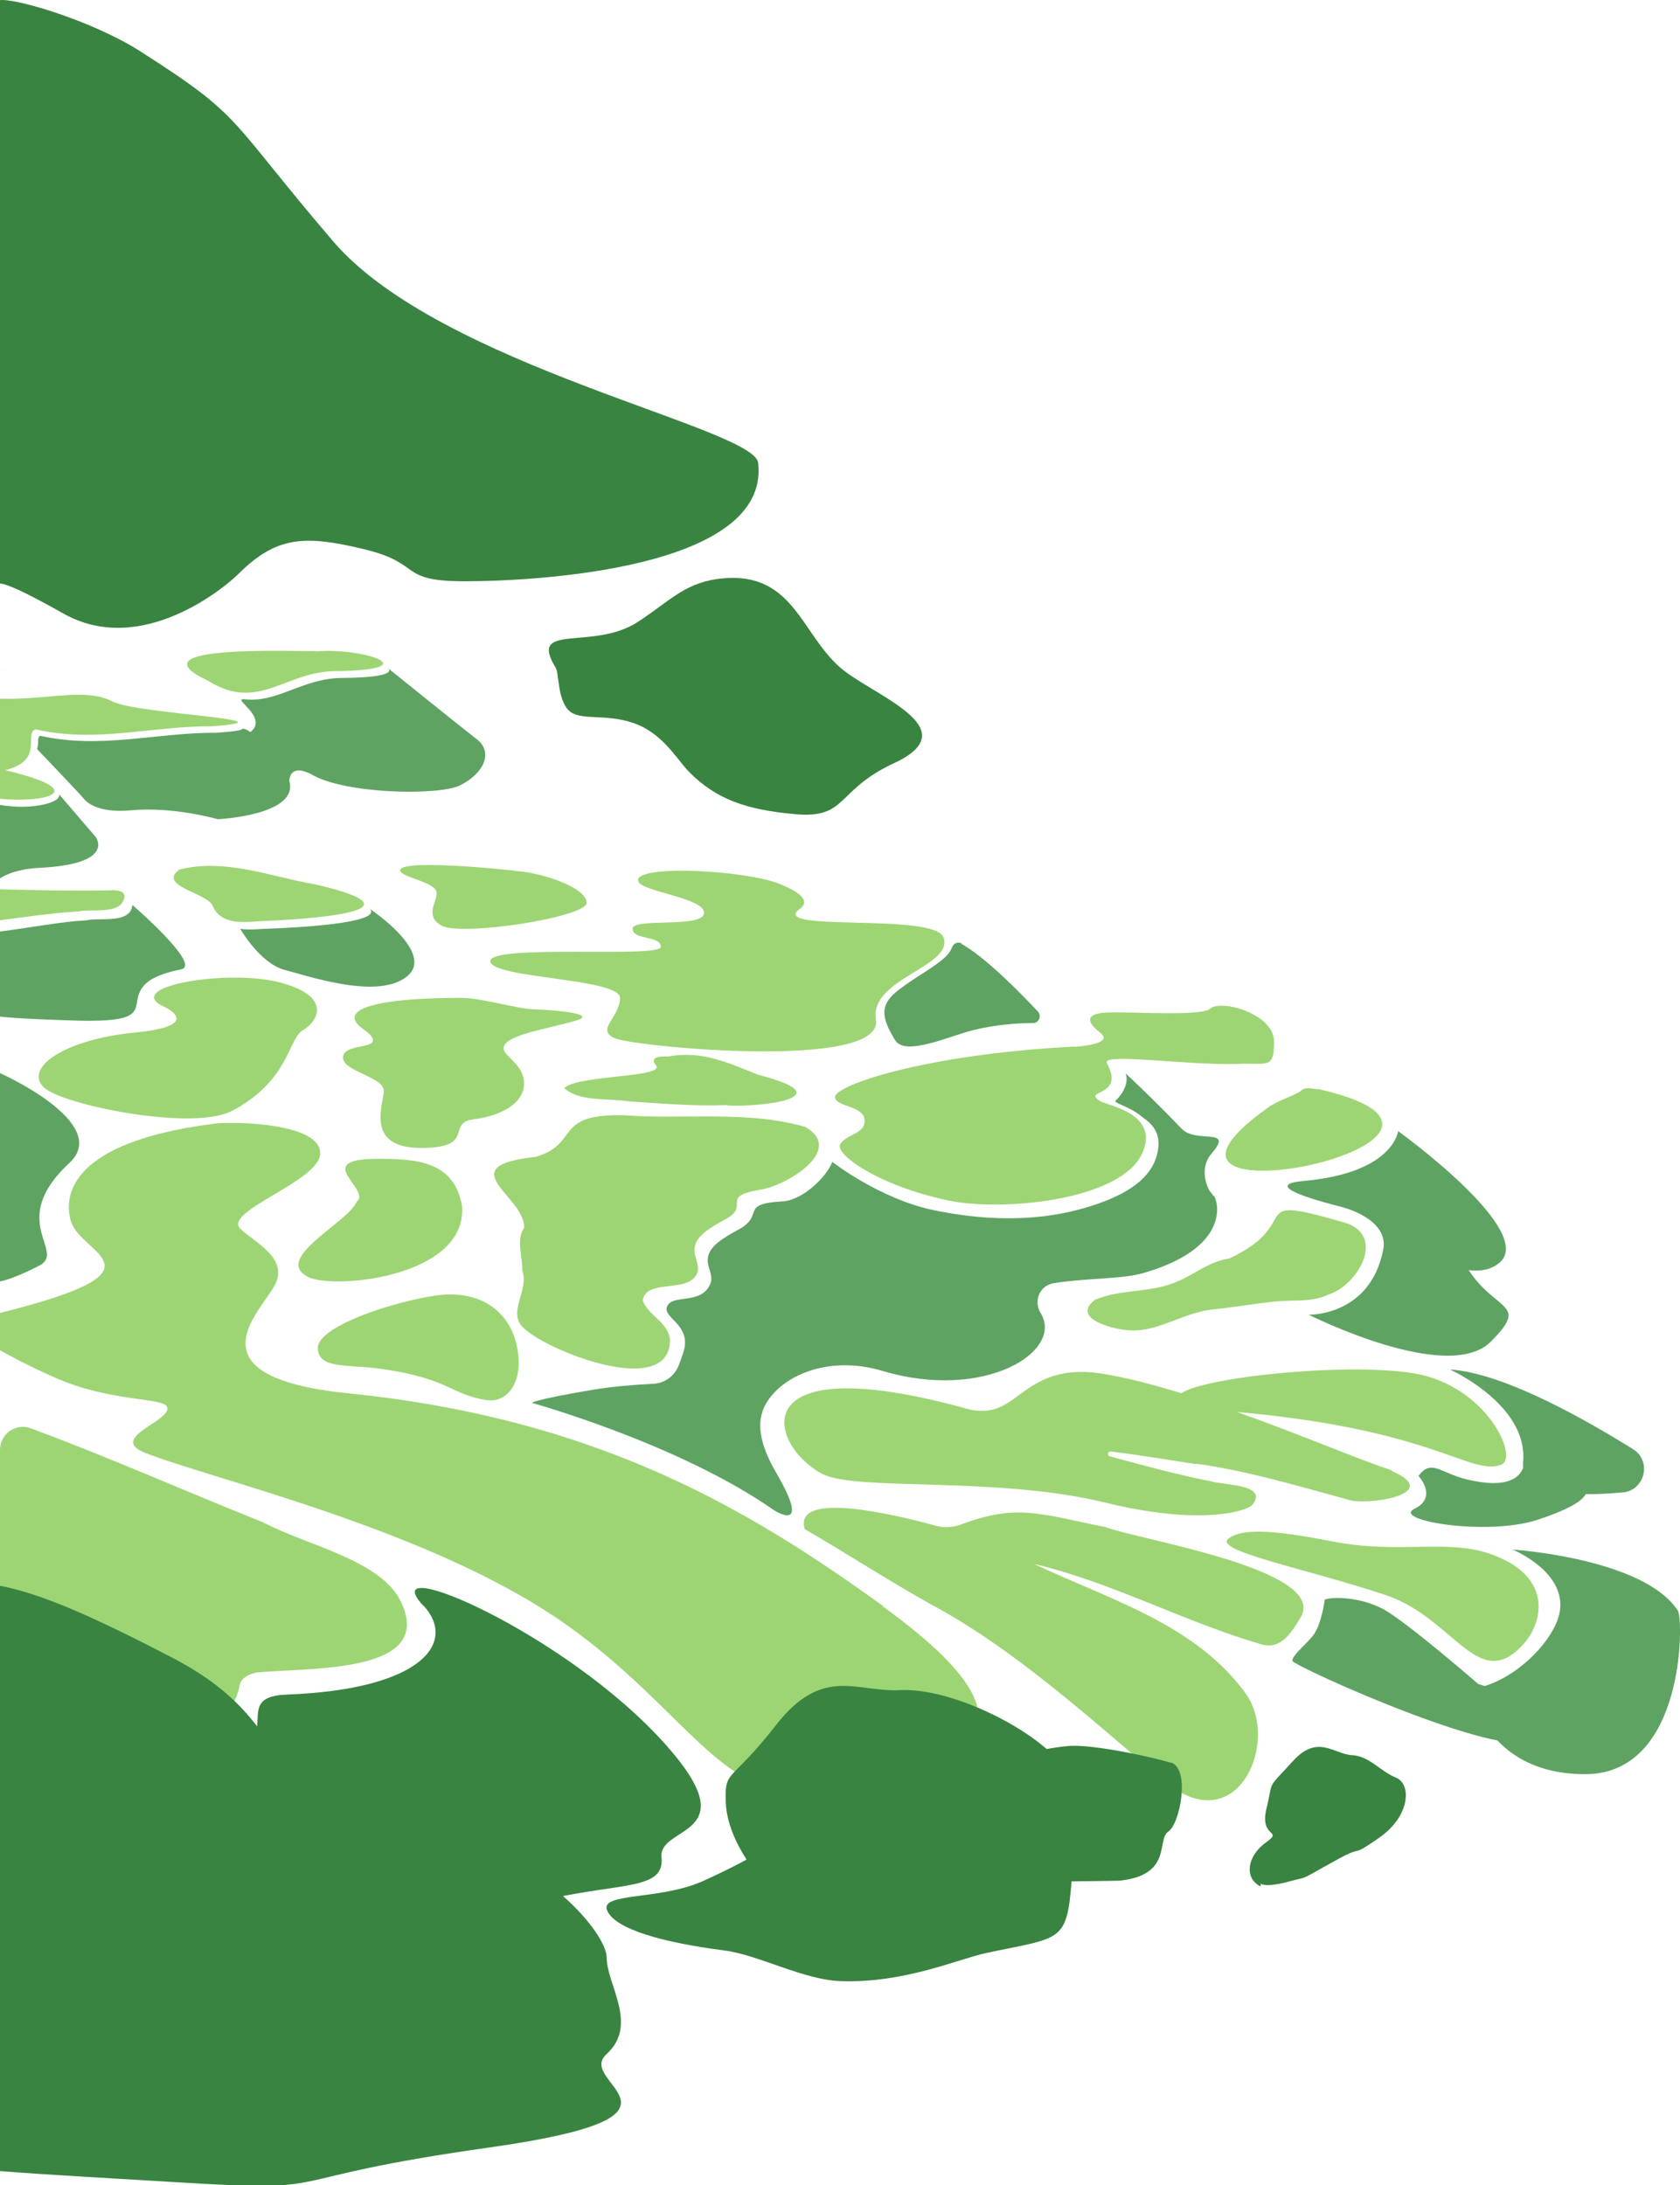 <?xml version="1.0" encoding="UTF-8"?>
<svg id="b" xmlns="http://www.w3.org/2000/svg" version="1.1" viewBox="0 0 493.7 642.1">
  <!-- Generator: Adobe Illustrator 29.8.2, SVG Export Plug-In . SVG Version: 2.1.1 Build 3)  -->
  <defs>
    <style>
      .st0 {
        fill: #5fa362;
      }

      .st1 {
        fill: #558064;
      }

      .st2 {
        fill: #9dd574;
      }

      .st3 {
        fill: #398440;
      }
    </style>
  </defs>
  <g id="c">
    <path class="st2" d="M324.9,448.7c9.5,3.7,65.3,12.4,57.4,26.4-2.6,4.3-5.8,9.9-11.8,8-22.6-6.6-43.8-18.2-66.7-23.6,22.5,10.6,47.4,17.7,62.2,38,10.4,14.3-2.5,43.6-23.6,26-21.3-17.8-43.9-38.8-69-52.2-12.5-7-24.5-14.8-36.9-22-3.5-11.5,26.5-4.3,38.5-1,2.5.7,5.1.5,7.5-.4,16.5-6.2,23.3-3,42.4.8h0Z"/>
    <path class="st2" d="M205,373.8c-2.3,6.6-15.4,1.6-16.1,8.4,1.6,4.3,7.3,6.2,8,11.3.2,17.7-35.5,3.7-42.8-3.1-5.4-4.5,1.5-11.2-.6-17,.1-4-1.9-9.2.5-12.6.5-9.3-22.2-18.1,3.5-20.9,13.1-3.9,4.9-12.8,26.1-12.2,17,1.3,36-1.5,53,3.4,11.9,6.8-5.4,17.2-12.9,18.4-13,2.2-2.4,4.7-11,9-3.3,1.9-8.6,4.6-8.6,8.6-.2,2.1,1.5,4.3.9,6.7h0Z"/>
    <path class="st2" d="M351.5,430.2c-8.5-1.3-16.6-2.7-25.1-3.7-.9-.1-1.1,1.2-.3,1.4,9.6,2.6,19.1,5.2,29,7.2.1,0,.2,0,.3,0,3.7,1.4,17,.8,12.9,6.7-.1.2-.3.3-.4.5-3.5,2.6-17.9,5.4-43.1-.8-32.3-7.9-73.4-3.2-83.3-8.5-15.9-8.6-23.8-37.5,42.9-19,3,.8,6.2.8,9.1-.4,7.3-3,12.4-12.8,30.3-10,27.6,4.4,70.8,23.8,84.6,28.2.3,0,.5.3.8.5,15.4,6.8-8.5,10.4-13.5,8.2-14.8-4-29.3-8.4-44.1-10.4h0Z"/>
    <path class="st2" d="M361.3,414.7c-45.8-5,25.8-15.8,54.1-11.2,21.4,3.5,31.2,24.9,25.7,26.9-9.2,3.3-20.1-10.8-79.8-15.7h0Z"/>
    <path class="st2" d="M437.4,456.4c19,6.3,16.1,19.9,10.7,26.2-13.5,15.8-20.6-7.3-41.1-14-23.5-7.8-51-13-45.9-16.6,3.9-2.8,12-2.7,30.4.9,19.5,3.8,33.2-.7,45.9,3.5h0Z"/>
    <path class="st2" d="M90.2,375c-9.8-5.4,12.2-15.9,14.6-21.9,4.6-3.5-13.5-12.5,5.8-12.6,12.3-.1,23,.9,25.2,14,1.4,21.2-39.2,24.6-45.6,20.5h0Z"/>
    <path class="st2" d="M332.5,390.9c-4.5,0-18.2-3.3-10.7-9,7.8-3.3,16.7-1.9,24.5-5.5,5.1-2.2,9.2-5.8,14.9-6.6,23.1-10.8,3.2-19.5,34.5-10.4,11.7,4.1,3,18.5-5.4,21-4.6,2.3-10.5,1.5-15.3,2-6.3.6-12.9,1.8-19,2.4-8.1.9-15.7,6.5-23.6,6.1h0Z"/>
    <path class="st2" d="M387.5,320c65.6,15.1-66.6,42.4-15.1,5.6,3-2.2,6.6-3.1,9.7-4.9,1.6-1.7,3.8-.6,5.4-.7Z"/>
    <path class="st2" d="M213.7,324.7c-9.6.4-19.8-.5-29-1.1-6.1-1-14.5.2-18.9-3.9,4.2-4,31.2-3,26.7-7-1.7-2.5,2.6-2.3,4.1-2.3,9.7-1.8,17.7,2,26.2,5.4,25.4,6.5,1.4,9.6-9.2,9h0Z"/>
    <path class="st2" d="M66.1,269.9c-1.5-.7-2.8-1.8-3.6-3.7-1.3-3.8-16.4-5.8-9.8-10.7,13.5-3.4,26.8,2.1,39.7,4.3,36.1,8.3-4.8,10.4-16.3,10.9-3.3.2-7.1.6-10-.8"/>
    <path class="st0" d="M108.8,267.2c3.2,4.1-22,5.4-30.6,5.7-2.5.1-5.2.4-7.6,0,0,0,5.8,10.2,13.1,12.1,7.3,1.9,27.4,8.8,35.9,1.9,8.5-6.9-10.7-19.7-10.7-19.7h0Z"/>
    <path class="st2" d="M92.9,191.4c13.8-1.2,33.2,5.4,5.9,5.8-14.8-.1-22.8,12.1-37.5,2.9-23.5-10.9,25.6-8.6,31.5-8.8h0Z"/>
    <path class="st2" d="M67.6,326.7c17.5-8.9,17-21.5,21.4-24,4.5-2.6,8.7-9.9-6.6-14-15.3-4.1-47.2,1.2-34,7.2,0,0,12.1,5.5-8.9,7.5-21.1,2.1-32.6,10.6-26.5,16.2,5.4,5,42.5,12.6,54.5,7.1h0Z"/>
    <path class="st3" d="M369.3,551.8c.2,4.3,10.2.7,12.4.3,2.1-.3,3.7-1.6,11.6-5.9s3.1,0,12.1-6.3,9.5-15.7,4.8-17.6c-4.7-1.9-7.7-6.3-12.9-6.6-5.2-.2-10-6.3-17.3,1.7-8.1,8.9-5.6,5-7.8,13.9-2.2,8.9,5.1,6.3-.1,10-5.2,3.7-6.2,9.3-3.1,12,3.1,2.7.5-1.6.5-1.6h0Z"/>
    <path class="st2" d="M93.4,396c0,6.4,8.7,4.8,18.6,6.2,20.2,2.9,20.3,7.5,31,9.2,6,.9,11.3-5.3,8.8-16.3-2.1-9.3-10.3-16.7-24.7-14.3-14.4,2.4-33.7,9.4-33.7,15.2h0Z"/>
    <path class="st2" d="M135.8,293.2c-24.6,0-31.6,3-31.6,5.8s5.4,4.3,5.4,6.7-8.8,1.1-8.8,5.1,12.2,5.7,12,9.8c-.2,4.1-5.5,16.7,10.9,16.7s7.3-7.4,15.4-8.4c8.1-1,14.9-4.7,14.9-10.5s-6-7.9-6-10.4c0-3.9,12.8-5.6,21.5-8.2,6.2-1.9-6.7-3.1-12.1-3.2s-15.8-3.4-21.7-3.4h0Z"/>
    <path class="st2" d="M315.7,307.6s12-.7,7.7-4.1-4.4-5.7,1.9-6,27.8,1.2,30.3-1.1c3.2-2.9,18.8,1.5,18.8,9.6s-1.6,6.3-10.6,6.6c-15,.5-40.2-3.4-38.5-.2,5.5,10.2-7.7,7.6-1.9,11.2,2,1.2,17.5,3.6,12.3,15.2-6.2,14-41.4,17.3-57.2,13.9-21-4.5-33.3-13.8-31.6-16.5s6.3-3.1,7-5.7c1.6-5.9-8.5-4.9-8.5-8.2s25.7-12.5,70.5-14.8h0Z"/>
    <path class="st2" d="M117.8,256.2c1.3,1.7,9.7,3.1,10.4,5.7.8,2.6-3.8,6.8,1.4,10,5.5,3.4,43.1-2.4,42.8-6.7-.3-4.4-11.8-8.1-18.2-9-6.4-.9-39.4-4.1-36.4,0h0Z"/>
    <path class="st2" d="M187.6,258.4c-1.4,3.4,19.3,5.1,19.3,9.8s-21,1.3-21,4.7,8.3,1.9,8.3,5.3-50.1-.9-50.1,4.2,38.1,5,38.1,10.8-7.4,9.4-1.4,11.9c6,2.5,79.1,9.5,76.6-5.5-2-12.1,22.8-15.5,19.9-24.1-2.5-7.5-52.1-1.4-42.2-8.5,1.7-1.2,3.1-3.7-6.3-7.4s-39.5-5.6-41.3-1.3h0Z"/>
    <path class="st2" d="M77.3,447.3c-22.8-9.1-45.2-19.1-68.2-27.6C4.7,418,0,421.3,0,426v55.7C0,483.8,1.1,485.9,2.9,487.1c10.2,7.2,21.1,13.3,33.1,17.2,12.1,4.4,31.5,7.4,34.5-9.5.6-1.8,2.4-2.7,4.2-3.2.4-.1.7-.2,1.1-.2,15.2-1.5,52.3.5,42-20.8-5.8-12.1-27.1-16.4-39.9-23-.2,0-.3-.2-.5-.2h0Z"/>
    <path class="st2" d="M259.5,471.9c-39.4-28.5-84-55.1-157.1-62.5-49.3-5-24.2-25.2-21.2-32.7s-6.8-11.9-10.6-15.7c-5.1-5.1,23.2-13.9,23.5-22,.3-9-24.8-9.5-30.6-8.9-48.3,6-43.8,25.1-42.6,28.9,3.2,9.9,29.9,14.1-21,26.8,0,0,0,0,0,0v10.9c.3.2,9,5,17,8.4,16.1,6.9,31.2,5.5,32.2,8.3,1.6,4.1-17.7,9-6.4,13.5,20.1,7.9,83.7,22.5,122.9,49.9,36.7,25.6,48.1,55.5,75.6,48.8,27.5-6.7,78.4-10.1,18.1-53.7Z"/>
    <path class="st2" d="M33.6,206.4c-8.2-4.6-18.8-.7-33.6-1.1v29.4c13.6,1.3,27.2-2.3,1.5-8.4,11.8-2.9,5.3-10.9,9-12,17.6,4.1,34-1,51.9-.9,25.4-1.9-21.5-3.6-28.8-7.1h0Z"/>
    <path class="st0" d="M0,236.5c9.8,1.7,18.5-.9,17.3-3.2l10.8,12.6s6.2,8-16.6,9.1C3.5,255.4,0,258.1,0,258.1v-21.6h0Z"/>
    <path class="st2" d="M0,196.8c.4,0,.8,0,1.2.1"/>
    <path class="st2" d="M32.8,261.6c-10.9.2-21.8,0-32.8-.3v9.1c7.8-1,15.5-2.2,23.2-2.6,3.7-.9,12.9,1.2,13.4-4.5-.3-1.8-2.4-1.6-3.8-1.8h0Z"/>
    <path class="st0" d="M0,273.7c8.8-1.1,17.8-2.9,25.5-3.3,3.7-.9,12.9,1.2,13.4-4.5,0,0,20.4,17.6,14.4,18.9-7.7,1.6-11.6,3.7-12.7,8-1.1,4.3.9,7.5-17.3,7.1-18.2-.5-23.3-1.2-23.3-1.2v-25h0Z"/>
    <path class="st0" d="M0,315.3s33,14.7,20.4,26.4c-18.6,17.2-.7,26-8.9,30.2S0,376.5,0,376.5v-61.2c0,0,0,0,0,0Z"/>
    <path class="st0" d="M72.3,205.5c-5.3-.8,7,5.1,1.3,9.6l-.3-.2c-1.4-.9-2.1-.8-2.1-.8.2.4-1.9.8-7.4,1.2-17.9-.1-34.2,4.9-51.9.9-1.2.4-.3,1.7-1,3.9,0,0,12.8,13.4,13.5,14.3.7,1,3.9,4.6,14,3.7,12.5-1.2,25.6,2.6,25.6,2.6,0,0,24-1.1,21-11.3.2-2.1,1.4-4.4,6.3-2,0,0,0,0,0,0,9.8,6,37.6,6.4,43.8,3.4,7-3.4,10.1-9.8,4.9-13.7-5.2-4-26-20.8-26-20.8,1.6,1.4-1.4,2.8-13.4,2.9-11.4,0-18.8,7.2-28.3,6.3"/>
    <path class="st3" d="M124.4,471.7c10.1,10.9-.4,24.7-40,26.2-20.6.8,8.5,18-35.3,25.6-3.3.6,98.1,57.9,98.5,57.1s-6.4-18.2,14.5-22.8,33.3-2.6,32.3-12.1c-1-9.5,25.6-5.8,1.2-33.1-29.3-32.9-86.3-57.1-71.2-40.8h0Z"/>
    <path class="st3" d="M178.3,603.5c9.4-8.6,0-20.4,0-28.2s-20.4-29.8-40-31.3c-19.6-1.6-13.3.8-37.4-11-24.1-11.8-17.5-29-50.6-46.1-22.2-11.5-37.8-18.6-50.5-21v172c15.1,1.2,32.6,2.1,52.2,3.3,50.2,3.1,25.1-.8,91.7-10.2,66.6-9.4,25.1-18.8,34.5-27.4h0Z"/>
    <path class="st1" d="M342.4,335.3s.8.8,2,2.1c-.1-1.7-2-2.1-2-2.1Z"/>
    <path class="st0" d="M282.6,277.2c-1.1-.6-2.4,0-2.8,1.1-.3.8-.8,1.6-1.5,2.4-3.2,3.3-9,6.1-14.4,10.3-5.1,4-5.3,7.5-.8,14.7,3,4.7,15.7-1.2,22.8-3,6.8-1.7,13.5-2.1,17.7-2.1,1.7,0,2.6-2.1,1.4-3.4-5.1-5.4-15.2-15.8-22.5-19.9Z"/>
    <path class="st3" d="M344.3,518c-5.9-1.8-23-5.5-30.1-5-2.2.2-4.4.5-6.6.9-.2-.1-.3-.3-.5-.4-10.6-9-29.8-17.5-42.6-16.9-12.7.7-22.7-7.3-36.4,10.2-13.6,17.5-15.2,12.8-14.8,22.9.2,5.9,3.1,12.1,6.1,16.7-4.3,2.3-8.6,4.4-12.8,6.3-12.7,5.7-30.3,3.3-28.2,8.6,2.3,5.6,16.6,9.5,34.5,11.8,10,1.3,23.2,8.6,34,9,18.9.7,34.6-6.5,43.1-8.3,21.7-4.6,23.5-2.9,24.9-21,8.5-.1,14-.2,14-.2,15.8-1.6,10.9-12.1,14.4-14.4s6.6-18.6.7-20.4h0Z"/>
    <path class="st0" d="M410.9,332.2s-1.1,12.4-27.8,14.8c-12,1.1,1.5,5.2,11.4,7.7h0s13.7,3.4,12,12.4c-3.8,19.7-21.9,19.2-21.9,19.2,0,0,40.9,20.6,53.5,7.9,11.4-11.4,1.7-8.6-6.5-21,3.2.4,6.2,0,8.7-1.9,12.2-9-29.5-39-29.5-39h0Z"/>
    <path class="st0" d="M444.5,455.3s38.6,2.5,48.6,18c1.6,2.4,2.2,48-27.3,48s-34-25-33.2-25.1c11.9-1.5,24.4-14.1,25.8-22.8,1.8-11.7-13.9-18.1-13.9-18.1h0Z"/>
    <path class="st0" d="M389.3,470.1s-1,7.7-3.7,10.8c-2.7,3.1-5.9,5.6-5.8,7.1.1,1.5,66.7,31.6,71.6,22.4,4.9-9.2-17-15.6-17-15.6,0,0-21.4-18.6-28.1-22.1s-14.6-3.6-17-2.7h0Z"/>
    <path class="st0" d="M426.3,402.5s22.8,10.3,21.3,27c-.9,9.8,15.5,10.3,29.3,9,6.5-.6,8.6-9.2,3-12.7-15.1-9.4-38.2-22.3-53.6-23.4h0Z"/>
    <path class="st0" d="M416.8,433.6s5.9,6.3-1.1,9.7,21.1,8.1,36,3.3c34.2-11.2-2.4-15.7-2.7-16.5-3.4-8.5,5.6,10.2-17.9,4.6-7.9-1.9-10.4-6.1-14.2-1.1h0Z"/>
    <path class="st0" d="M356.5,351.4s0,0,0-.1c-.3-.5-.7-1-1.1-1.5-1.6-2.9-2.3-7.5.6-10.8,6.9-8-4.5-2.8-8.8-7.4-8.4-8.8-16.4-16.2-16.4-16.2,1.2,3.5-1.9,7.1-2.9,7.9-1,.8,3.9,1.7,7.4,4.6,1.9,1.5,6,3.8,5,10-1.1,6.9-6.8,12-17.7,15.8-9.7,3.4-25.3,6.6-48.1,1.9-16-3.3-29.9-14.2-29.9-14.2-1.9,4.8-9,11.3-14.6,11.6-13.2.7-4.8,4.2-13.4,8.5-3.3,1.9-8.6,4.6-8.6,8.6-.2,2.1,1.5,4.3.9,6.7-2.3,6.6-10.5,3.5-12.6,6.6-2.5,3.6,6.8,5.4,4.7,13.3-.3,1.2-.9,2.6-1.4,4.1-1.1,3.3-4.2,5.7-7.7,5.8-6.4.3-12.5.9-17.4,1.7-17.9,3-18.2,3.9-18.2,3.9,0,0,43,11.9,71.1,31.5,0,0,11.4,7.5.9-10.6-2.6-4.6-7.1-12.8-3.6-19.9,4.2-8.5,18.1-15.3,34.6-10.4,30.1,9,53.5-5.8,46.5-17-2.2-3.6-.2-8.2,4-8.8,10.7-1.6,19.9-1.1,26.4-3,25.3-7.4,21.9-20.8,20.5-22.7h0Z"/>
    <path class="st3" d="M-.3.1C3.4-.9,26.6,5.8,41.1,15c30.9,19.7,25.3,19.1,56.8,55.9,31.5,36.8,123.7,54.7,124.9,65.1,3.6,31.4-66.3,34.8-86.2,34.8s-12.1-5.2-29.5-9.4c-17.4-4.2-25.8-4-37.1,7.3-3.4,3.4-28.3,24.7-51.5,11.5-23.2-13.1-18.9-7.6-18.9-7.6L-.3.1Z"/>
    <path class="st3" d="M212.8,169.9c20-1.6,22.6,15.7,33.6,25.8,9.1,8.4,38.9,18.1,16.2,28.6-17.2,8-13.4,16.4-29.2,14.9-14.1-1.3-22.9-4.3-30.9-12.4-3.8-3.9-7.7-11.3-16.2-14.3-8.5-3-15.9-.5-19.2-3.8-3.3-3.3-2.8-11-3.8-12.5-8.3-13.5,10.9-4.8,24.2-13.5,9.9-6.5,14.1-11.9,25.4-12.8h0Z"/>
  </g>
</svg>